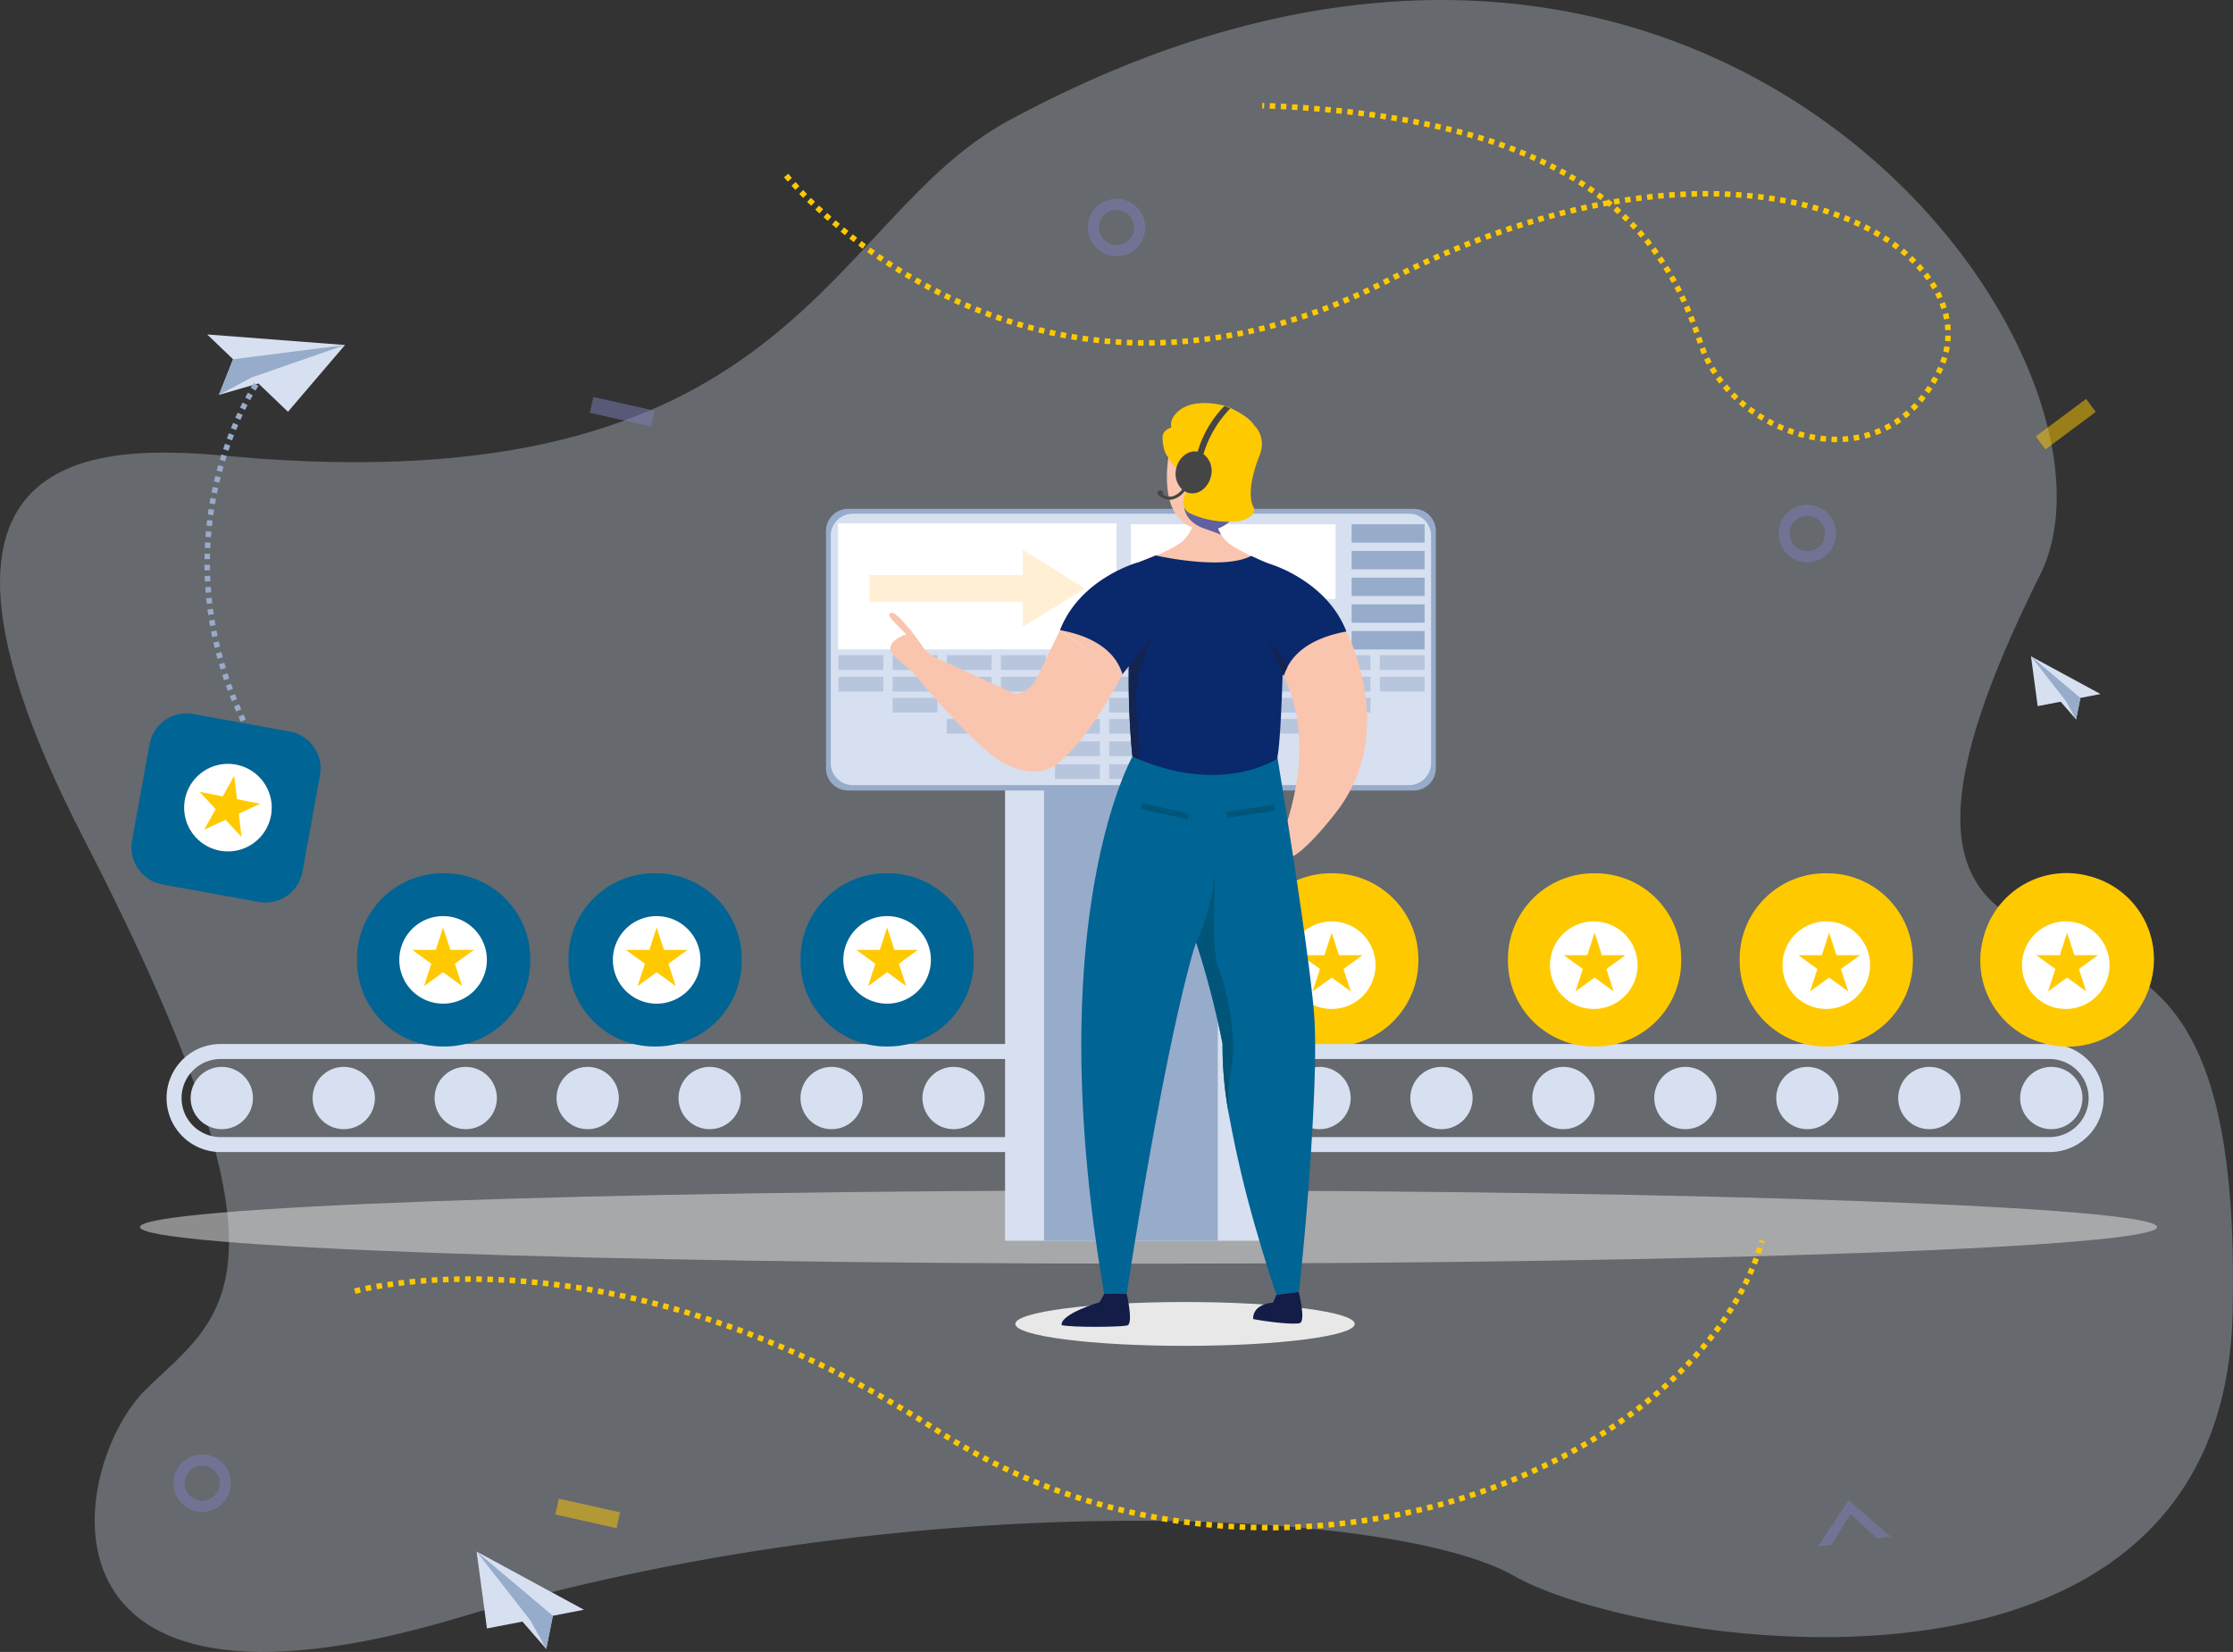<svg xmlns="http://www.w3.org/2000/svg" xmlns:xlink="http://www.w3.org/1999/xlink" width="629.052" height="465.479" viewBox="0 0 629.052 465.479"><rect x="0" y="0" width="629.052" height="465.479" fill="#333333" stroke="none"/><defs><clipPath id="a"><rect width="629.052" height="465.479" fill="none"/></clipPath><clipPath id="b"><rect width="18.245" height="8.305" fill="none"/></clipPath><clipPath id="c"><rect width="16.899" height="14.215" fill="none"/></clipPath><clipPath id="d"><rect width="18.245" height="8.306" fill="none"/></clipPath><clipPath id="e"><rect width="568.239" height="20.631" fill="none"/></clipPath><clipPath id="f"><rect width="57.646" height="10.34" fill="none"/></clipPath><clipPath id="g"><rect width="165.12" height="34.87" fill="none"/></clipPath><clipPath id="h"><rect width="60.697" height="21.81" fill="none"/></clipPath><clipPath id="i"><path d="M857.384,2661.309l-1.28,2.359s-11.061,3.243-10.724,6.458c3.41.691,16.284.547,18.426.1,1.945-.408-.1-8.916-.1-8.916Z" transform="translate(-845.373 -2661.309)" fill="none"/></clipPath><linearGradient id="j" x1="-49.413" y1="516.916" x2="-49.355" y2="516.916" gradientUnits="objectBoundingBox"><stop offset="0" stop-color="#263c45"/><stop offset="1" stop-color="#141c48"/></linearGradient><clipPath id="k"><path d="M896.772,2661.691l-.975,2.2s-5.627.143-5.611,4.6c3.41.689,10.93,1.626,13.071,1.179,1.944-.409-.214-8.785-.214-8.785Z" transform="translate(-890.185 -2660.881)" fill="none"/></clipPath><linearGradient id="l" x1="-71.84" y1="532.599" x2="-71.76" y2="532.599" xlink:href="#j"/><clipPath id="m"><rect width="20.474" height="13.084" fill="none"/></clipPath><clipPath id="n"><rect width="16.181" height="16.177" fill="none"/></clipPath><clipPath id="o"><rect width="16.179" height="16.177" fill="none"/></clipPath><clipPath id="p"><rect width="16.178" height="16.177" fill="none"/></clipPath></defs><g transform="translate(-231.471 -1073.224)"><g transform="translate(231.471 1073.224)"><g transform="translate(0)" opacity="0.3"><g clip-path="url(#a)"><path d="M881.142,2392.345c-50.909,27.531-60.229,106.021-210.977,95.312-29.365-2.087-113.859-17.641-49.86,106.681s39.56,134.291,17.823,155.464-36.3,101.672,88.24,64.367,262.979-31.276,297.044-11.7,199.7,47,202.447-74.054c2.262-99.662-31.11-95.213-59.771-110.316-21.643-11.4-25.332-35.821,5.539-97.7s-93.547-234.555-290.484-128.05" transform="translate(-596.917 -2358.416)" fill="#dfe6f6"/></g></g><g transform="translate(166.157 111.868)" opacity="0.5"><g clip-path="url(#b)"><rect width="4.565" height="17.675" transform="translate(0 4.458) rotate(-77.415)" fill="#7e7ebb"/></g></g><g transform="translate(573.491 112.41)" opacity="0.5"><g clip-path="url(#c)"><rect width="17.675" height="4.566" transform="matrix(0.802, -0.597, 0.597, 0.802, -0.004, 10.556)" fill="#ffc900"/></g></g><g transform="translate(156.437 422.292)" opacity="0.5"><g clip-path="url(#d)"><rect width="4.565" height="17.676" transform="translate(0 4.46) rotate(-77.417)" fill="#ffc900"/></g></g><g transform="translate(39.424 335.435)" opacity="0.5"><g clip-path="url(#e)"><path d="M1197.905,2647.415c0,5.695-127.2,10.313-284.116,10.313s-284.118-4.618-284.118-10.313,127.2-10.316,284.118-10.316,284.116,4.618,284.116,10.316" transform="translate(-629.671 -2637.094)" fill="#e8e8e8"/></g></g><path d="M913.057,2611.656H912.4a24.144,24.144,0,0,1-24.073-24.074v-.656a24.144,24.144,0,0,1,24.073-24.073h.656a24.144,24.144,0,0,1,24.073,24.073v.656a24.144,24.144,0,0,1-24.073,24.074" transform="translate(-537.569 -2316.78)" fill="#ffc900"/><path d="M1166.356,2633.271H651.126a15.227,15.227,0,0,1,0-30.454h515.23a15.227,15.227,0,1,1,0,30.454m-515.23-26.224a11,11,0,1,0,0,22h515.23a11,11,0,1,0,0-22Z" transform="translate(-588.978 -2308.641)" fill="#d7e0f0"/><path d="M659.084,2616.952a8.773,8.773,0,1,1-8.774-8.773,8.774,8.774,0,0,1,8.774,8.773" transform="translate(-587.83 -2307.549)" fill="#d7e0f0"/><path d="M687.63,2616.952a8.774,8.774,0,1,1-8.774-8.773,8.774,8.774,0,0,1,8.774,8.773" transform="translate(-582.016 -2307.549)" fill="#d7e0f0"/><path d="M716.176,2616.952a8.773,8.773,0,1,1-8.773-8.773,8.774,8.774,0,0,1,8.773,8.773" transform="translate(-576.203 -2307.549)" fill="#d7e0f0"/><path d="M744.722,2616.952a8.773,8.773,0,1,1-8.773-8.773,8.774,8.774,0,0,1,8.773,8.773" transform="translate(-570.389 -2307.549)" fill="#d7e0f0"/><path d="M773.268,2616.952a8.773,8.773,0,1,1-8.773-8.773,8.775,8.775,0,0,1,8.773,8.773" transform="translate(-564.575 -2307.549)" fill="#d7e0f0"/><path d="M801.813,2616.952a8.774,8.774,0,1,1-8.774-8.773,8.774,8.774,0,0,1,8.774,8.773" transform="translate(-558.762 -2307.549)" fill="#d7e0f0"/><path d="M830.359,2616.952a8.774,8.774,0,1,1-8.773-8.773,8.773,8.773,0,0,1,8.773,8.773" transform="translate(-552.948 -2307.549)" fill="#d7e0f0"/><path d="M858.9,2616.952a8.773,8.773,0,1,1-8.773-8.773,8.774,8.774,0,0,1,8.773,8.773" transform="translate(-547.135 -2307.549)" fill="#d7e0f0"/><path d="M887.45,2616.952a8.773,8.773,0,1,1-8.773-8.773,8.774,8.774,0,0,1,8.773,8.773" transform="translate(-541.321 -2307.549)" fill="#d7e0f0"/><path d="M916,2616.952a8.774,8.774,0,1,1-8.773-8.773,8.775,8.775,0,0,1,8.773,8.773" transform="translate(-535.507 -2307.549)" fill="#d7e0f0"/><path d="M944.541,2616.952a8.774,8.774,0,1,1-8.773-8.773,8.773,8.773,0,0,1,8.773,8.773" transform="translate(-529.694 -2307.549)" fill="#d7e0f0"/><path d="M973.087,2616.952a8.773,8.773,0,1,1-8.773-8.773,8.774,8.774,0,0,1,8.773,8.773" transform="translate(-523.88 -2307.549)" fill="#d7e0f0"/><path d="M1001.633,2616.952a8.773,8.773,0,1,1-8.773-8.773,8.774,8.774,0,0,1,8.773,8.773" transform="translate(-518.067 -2307.549)" fill="#d7e0f0"/><path d="M1030.179,2616.952a8.773,8.773,0,1,1-8.773-8.773,8.774,8.774,0,0,1,8.773,8.773" transform="translate(-512.253 -2307.549)" fill="#d7e0f0"/><path d="M1058.725,2616.952a8.774,8.774,0,1,1-8.774-8.773,8.775,8.775,0,0,1,8.774,8.773" transform="translate(-506.439 -2307.549)" fill="#d7e0f0"/><path d="M1087.27,2616.952a8.774,8.774,0,1,1-8.774-8.773,8.774,8.774,0,0,1,8.774,8.773" transform="translate(-500.626 -2307.549)" fill="#d7e0f0"/><rect width="75.86" height="147.034" transform="translate(283.138 202.578)" fill="#d7e0f0"/><rect width="48.95" height="147.034" transform="translate(294.112 202.578)" fill="#97abca"/><path d="M705.21,2611.656h-.656a24.144,24.144,0,0,1-24.073-24.074v-.656a24.144,24.144,0,0,1,24.073-24.073h.656a24.144,24.144,0,0,1,24.073,24.073v.656a24.145,24.145,0,0,1-24.073,24.074" transform="translate(-579.899 -2316.78)" fill="#006495"/><path d="M680.8,2542.82l-4.942,27.212a10.6,10.6,0,0,1-12.289,8.517l-6.837-1.243-8.683-1.575-11.693-2.125a10.6,10.6,0,0,1-8.511-12.291l4.937-27.211a10.6,10.6,0,0,1,12.291-8.513l27.211,4.939a10.6,10.6,0,0,1,8.517,12.29" transform="translate(-590.654 -2324.403)" fill="#006495"/><path d="M754.688,2611.656h-.656a24.144,24.144,0,0,1-24.073-24.074v-.656a24.144,24.144,0,0,1,24.073-24.073h.656a24.144,24.144,0,0,1,24.073,24.073v.656a24.144,24.144,0,0,1-24.073,24.074" transform="translate(-569.822 -2316.78)" fill="#006495"/><path d="M809,2611.656h-.655a24.144,24.144,0,0,1-24.073-24.074v-.656a24.144,24.144,0,0,1,24.073-24.073H809a24.144,24.144,0,0,1,24.073,24.073v.656A24.144,24.144,0,0,1,809,2611.656" transform="translate(-558.762 -2316.78)" fill="#006495"/><path d="M974.575,2611.656h-.656a24.144,24.144,0,0,1-24.073-24.074v-.656a24.144,24.144,0,0,1,24.073-24.073h.656a24.144,24.144,0,0,1,24.073,24.073v.656a24.144,24.144,0,0,1-24.073,24.074" transform="translate(-525.04 -2316.78)" fill="#ffc900"/><path d="M1028.8,2611.656h-.656a24.144,24.144,0,0,1-24.073-24.074v-.656a24.144,24.144,0,0,1,24.073-24.073h.656a24.144,24.144,0,0,1,24.073,24.073v.656a24.144,24.144,0,0,1-24.073,24.074" transform="translate(-513.997 -2316.78)" fill="#ffc900"/><path d="M1079.048,2610.968l-.637-.164a24.144,24.144,0,0,1-17.262-29.343l.165-.637a24.145,24.145,0,0,1,29.343-17.262l.635.165a24.141,24.141,0,0,1,17.262,29.343l-.164.635a24.142,24.142,0,0,1-29.343,17.262" transform="translate(-502.528 -2316.791)" fill="#ffc900"/><path d="M984.351,2586.451a12.334,12.334,0,1,1-12.334-12.333,12.334,12.334,0,0,1,12.334,12.333" transform="translate(-523.037 -2314.485)" fill="#fff"/><path d="M923.022,2586.451a12.334,12.334,0,1,1-12.334-12.333,12.334,12.334,0,0,1,12.334,12.333" transform="translate(-535.527 -2314.485)" fill="#fff"/><path d="M1038.764,2586.451a12.334,12.334,0,1,1-12.334-12.333,12.333,12.333,0,0,1,12.334,12.333" transform="translate(-511.955 -2314.485)" fill="#fff"/><path d="M1094.813,2586.451a12.334,12.334,0,1,1-12.334-12.333,12.334,12.334,0,0,1,12.334,12.333" transform="translate(-500.54 -2314.485)" fill="#fff"/><path d="M910.071,2576.773l2.052,6.315h6.638l-5.371,3.9,2.051,6.314-5.371-3.9-5.371,3.9,2.051-6.314-5.37-3.9h6.638Z" transform="translate(-534.911 -2313.945)" fill="#ffc900"/><path d="M818.96,2585.212a12.335,12.335,0,1,1-12.335-12.334,12.335,12.335,0,0,1,12.335,12.334" transform="translate(-556.72 -2314.737)" fill="#fff"/><path d="M806.01,2575.534l2.052,6.314H814.7l-5.372,3.9,2.051,6.313-5.371-3.9-5.371,3.9,2.05-6.313-5.371-3.9h6.64Z" transform="translate(-556.104 -2314.197)" fill="#ffc900"/><path d="M765.026,2585.212a12.334,12.334,0,1,1-12.334-12.334,12.334,12.334,0,0,1,12.334,12.334" transform="translate(-567.704 -2314.737)" fill="#fff"/><path d="M752.076,2575.534l2.052,6.314h6.638l-5.37,3.9,2.051,6.313-5.371-3.9-5.371,3.9,2.05-6.313-5.37-3.9h6.639Z" transform="translate(-567.088 -2314.197)" fill="#ffc900"/><path d="M715.04,2585.212a12.334,12.334,0,1,1-12.334-12.334,12.334,12.334,0,0,1,12.334,12.334" transform="translate(-577.884 -2314.737)" fill="#fff"/><path d="M702.09,2575.534l2.052,6.314h6.638l-5.37,3.9,2.051,6.313-5.371-3.9-5.371,3.9,2.051-6.313-5.372-3.9h6.639Z" transform="translate(-577.268 -2314.197)" fill="#ffc900"/><path d="M664.455,2551.951a12.334,12.334,0,1,1-9.721-14.483,12.335,12.335,0,0,1,9.721,14.483" transform="translate(-588.14 -2321.997)" fill="#fff"/><path d="M653.381,2540.034l.795,6.592,6.513,1.281-6.024,2.792.794,6.591-4.516-4.865-6.024,2.791,3.231-5.8-4.516-4.866,6.515,1.282Z" transform="translate(-587.403 -2321.427)" fill="#ffc900"/><path d="M971.589,2576.773l2.052,6.315h6.638l-5.371,3.9,2.051,6.314-5.371-3.9-5.371,3.9,2.051-6.314-5.371-3.9h6.638Z" transform="translate(-522.382 -2313.945)" fill="#ffc900"/><path d="M1026.484,2576.773l2.052,6.315h6.639l-5.372,3.9,2.052,6.314-5.371-3.9-5.371,3.9,2.051-6.314-5.371-3.9h6.638Z" transform="translate(-511.202 -2313.945)" fill="#ffc900"/><path d="M1082.184,2576.773l2.052,6.315h6.639l-5.371,3.9,2.051,6.314-5.371-3.9-5.372,3.9,2.053-6.314-5.373-3.9h6.64Z" transform="translate(-499.859 -2313.945)" fill="#ffc900"/><path d="M684.228,2439.687l-38.822-2.977,7.3,6.987-3.987,10.036,11.116-3.21,8.329,7.97Z" transform="translate(-587.042 -2342.469)" fill="#d7e0f0"/><path d="M683.667,2439.183l-31.522,4.011-3.987,10.036,9.207-4.9Z" transform="translate(-586.481 -2341.966)" fill="#97abca"/><path d="M708.462,2721.636l30.246,16.4-8.768,1.688-1.849,9.36-6.714-7.711-10,1.926Z" transform="translate(-574.2 -2284.441)" fill="#d7e0f0"/><path d="M708.462,2721.636l21.479,18.086-1.849,9.36-4.487-8.05Z" transform="translate(-574.2 -2284.441)" fill="#97abca"/><path d="M1072.256,2512.068l19.584,10.618-5.676,1.092-1.2,6.062-4.347-4.994-6.478,1.247Z" transform="translate(-500.11 -2327.122)" fill="#d7e0f0"/><path d="M1072.256,2512.068l13.908,11.71-1.2,6.062-2.9-5.212Z" transform="translate(-500.11 -2327.122)" fill="#97abca"/><path d="M655.011,2543.542c-.225-.478-.445-.957-.661-1.432l1.426-.646q.32.7.652,1.413Zm-1.3-2.874q-.316-.727-.622-1.45l1.444-.608c.2.476.406.954.614,1.43Zm-1.224-2.908q-.3-.736-.581-1.467l1.46-.568c.188.483.378.965.574,1.447Zm-1.142-2.943q-.276-.742-.541-1.481l1.477-.526q.26.729.532,1.462Zm-1.059-2.972q-.255-.752-.5-1.5l1.491-.483q.238.735.49,1.477Zm-.971-3q-.235-.758-.454-1.511l1.5-.438q.217.742.447,1.49Zm-.885-3.03c-.14-.51-.276-1.02-.407-1.526l1.517-.394q.2.75.4,1.5Zm-.792-3.056q-.188-.772-.361-1.539l1.527-.348q.171.755.356,1.515Zm-.7-3.08q-.164-.776-.314-1.546l1.538-.3q.148.76.309,1.526Zm-.6-3.1c-.094-.521-.182-1.041-.267-1.557l1.548-.252q.123.765.261,1.533Zm-.507-3.116c-.078-.524-.151-1.047-.219-1.565l1.554-.2c.066.511.137,1.026.214,1.541Zm-.412-3.132c-.06-.526-.117-1.051-.168-1.571l1.559-.155c.052.514.107,1.027.166,1.545Zm-.312-3.144c-.045-.526-.084-1.053-.119-1.574l1.563-.1c.035.513.073,1.03.117,1.549Zm-.213-3.151q-.042-.792-.069-1.577l1.566-.056c.018.514.041,1.033.067,1.554Zm-.113-3.156c-.011-.529-.016-1.056-.018-1.58l1.566-.006c0,.514.008,1.033.019,1.554Zm1.555-3.14-1.567-.019q.009-.795.031-1.581l1.566.045c-.015.514-.024,1.033-.03,1.554m.085-3.107-1.566-.069q.036-.8.082-1.578l1.564.093q-.045.771-.08,1.554m.184-3.106-1.563-.116q.061-.792.131-1.575l1.561.142q-.07.768-.129,1.549m.282-3.1-1.558-.167q.083-.79.179-1.568l1.555.19q-.094.767-.177,1.545m.378-3.086-1.552-.215q.108-.79.229-1.563l1.549.239q-.119.763-.226,1.539m.474-3.074-1.544-.263q.134-.784.278-1.556l1.541.289q-.143.757-.274,1.53m.57-3.057-1.536-.312c.1-.519.214-1.035.325-1.544l1.531.333q-.164.753-.32,1.522m.664-3.038-1.525-.359q.182-.776.373-1.534l1.519.381q-.188.748-.367,1.512m.757-3.017-1.513-.4q.206-.772.421-1.524l1.506.43q-.209.74-.414,1.5m.851-2.993-1.5-.452c.154-.51.311-1.012.467-1.509l1.494.475q-.233.731-.46,1.485m.942-2.966-1.486-.5q.255-.759.514-1.494l1.478.521c-.17.48-.339.97-.506,1.469m1.034-2.933-1.469-.542c.186-.5.373-1,.559-1.479l1.461.568c-.184.475-.368.958-.551,1.454m1.125-2.9-1.452-.59q.305-.749.608-1.459l1.441.613q-.3.7-.6,1.436m1.218-2.861-1.431-.638q.332-.748.656-1.44l1.421.662q-.318.683-.645,1.416m1.314-2.818L654.8,2455q.363-.746.708-1.417l1.4.713q-.336.658-.695,1.39m1.414-2.767-1.381-.74c.273-.51.53-.973.765-1.391l1.365.772c-.231.408-.482.861-.75,1.358m1.529-2.7-1.342-.808c.532-.885.846-1.35.861-1.37l1.3.882s-.307.453-.814,1.3" transform="translate(-587.174 -2340.161)" fill="#97abca"/><path d="M955.819,2556.9H796.448a6.213,6.213,0,0,1-6.213-6.213v-66.937a6.213,6.213,0,0,1,6.213-6.213H955.819a6.214,6.214,0,0,1,6.213,6.213v66.938a6.214,6.214,0,0,1-6.213,6.213" transform="translate(-557.546 -2334.155)" fill="#97abca"/><path d="M954.26,2555.145h-156.7a6.213,6.213,0,0,1-6.213-6.212V2484.89a6.212,6.212,0,0,1,6.213-6.212h156.7a6.212,6.212,0,0,1,6.213,6.212v64.043a6.213,6.213,0,0,1-6.213,6.212" transform="translate(-557.321 -2333.922)" fill="#d7e0f0"/><rect width="78.446" height="35.531" transform="translate(236.08 147.457)" fill="#fff"/><g transform="translate(318.588 172.653)" opacity="0.5"><g clip-path="url(#f)"><rect width="57.648" height="10.331" transform="translate(-0.001 0.005)" fill="#97abca"/></g></g><rect width="57.648" height="21.066" transform="translate(318.586 147.728)" fill="#fff"/><g transform="translate(236.212 184.629)" opacity="0.5"><g clip-path="url(#g)"><rect width="12.628" height="4.152" transform="translate(0 -0.001)" fill="#97abca"/><rect width="12.628" height="4.152" transform="translate(15.249 -0.001)" fill="#97abca"/><rect width="12.628" height="4.152" transform="translate(30.498 -0.001)" fill="#97abca"/><rect width="12.628" height="4.152" transform="translate(45.747 -0.001)" fill="#97abca"/><rect width="12.628" height="4.152" transform="translate(60.996 -0.001)" fill="#97abca"/><rect width="12.628" height="4.152" transform="translate(76.245 -0.001)" fill="#97abca"/><rect width="12.628" height="4.152" transform="translate(91.495 -0.001)" fill="#97abca"/><rect width="12.625" height="4.152" transform="translate(106.746 -0.001)" fill="#97abca"/><rect width="12.627" height="4.152" transform="translate(121.994 -0.001)" fill="#97abca"/><rect width="12.628" height="4.152" transform="translate(137.244 -0.001)" fill="#97abca"/><rect width="12.628" height="4.152" transform="translate(152.493 -0.001)" fill="#97abca"/><rect width="12.628" height="4.152" transform="translate(0 6.077)" fill="#97abca"/><rect width="12.628" height="4.152" transform="translate(15.249 6.077)" fill="#97abca"/><rect width="12.628" height="4.152" transform="translate(30.498 6.077)" fill="#97abca"/><rect width="12.628" height="4.152" transform="translate(45.747 6.077)" fill="#97abca"/><rect width="12.628" height="4.152" transform="translate(60.996 6.077)" fill="#97abca"/><rect width="12.628" height="4.152" transform="translate(76.245 6.077)" fill="#97abca"/><rect width="12.628" height="4.152" transform="translate(91.495 6.077)" fill="#97abca"/><rect width="12.625" height="4.152" transform="translate(106.746 6.077)" fill="#97abca"/><rect width="12.627" height="4.152" transform="translate(121.994 6.077)" fill="#97abca"/><rect width="12.628" height="4.152" transform="translate(137.244 6.077)" fill="#97abca"/><rect width="12.628" height="4.152" transform="translate(152.493 6.077)" fill="#97abca"/><rect width="12.628" height="4.152" transform="translate(15.249 12.012)" fill="#97abca"/><rect width="12.628" height="4.152" transform="translate(30.498 12.012)" fill="#97abca"/><rect width="12.628" height="4.152" transform="translate(45.747 12.012)" fill="#97abca"/><rect width="12.628" height="4.152" transform="translate(60.996 12.012)" fill="#97abca"/><rect width="12.628" height="4.152" transform="translate(76.245 12.012)" fill="#97abca"/><rect width="12.628" height="4.152" transform="translate(91.495 12.012)" fill="#97abca"/><rect width="12.625" height="4.152" transform="translate(106.746 12.012)" fill="#97abca"/><rect width="12.627" height="4.152" transform="translate(121.994 12.012)" fill="#97abca"/><rect width="12.628" height="4.152" transform="translate(137.244 12.012)" fill="#97abca"/><rect width="12.628" height="4.15" transform="translate(30.498 17.947)" fill="#97abca"/><rect width="12.628" height="4.15" transform="translate(45.747 17.947)" fill="#97abca"/><rect width="12.628" height="4.15" transform="translate(60.996 17.947)" fill="#97abca"/><rect width="12.628" height="4.15" transform="translate(76.245 17.947)" fill="#97abca"/><rect width="12.628" height="4.15" transform="translate(91.495 17.947)" fill="#97abca"/><rect width="12.625" height="4.15" transform="translate(106.746 17.947)" fill="#97abca"/><rect width="12.627" height="4.15" transform="translate(121.994 17.947)" fill="#97abca"/><rect width="12.628" height="4.152" transform="translate(45.747 24.278)" fill="#97abca"/><rect width="12.628" height="4.152" transform="translate(60.996 24.278)" fill="#97abca"/><rect width="12.628" height="4.152" transform="translate(76.245 24.278)" fill="#97abca"/><rect width="12.628" height="4.152" transform="translate(91.495 24.278)" fill="#97abca"/><rect width="12.625" height="4.152" transform="translate(106.746 24.278)" fill="#97abca"/><rect width="12.628" height="4.152" transform="translate(60.996 30.722)" fill="#97abca"/><rect width="12.628" height="4.152" transform="translate(76.245 30.722)" fill="#97abca"/><rect width="12.628" height="4.152" transform="translate(91.495 30.722)" fill="#97abca"/></g></g><rect width="20.566" height="5.166" transform="translate(380.766 177.822)" fill="#97abca"/><rect width="20.566" height="5.165" transform="translate(380.766 170.299)" fill="#97abca"/><rect width="20.566" height="5.166" transform="translate(380.766 162.775)" fill="#97abca"/><path d="M930.156,2669.395c0,3.411-21.4,6.177-47.8,6.177s-47.8-2.766-47.8-6.177,21.4-6.176,47.8-6.176,47.8,2.766,47.8,6.176" transform="translate(-548.52 -2296.34)" fill="#e8e8e8"/><rect width="20.566" height="5.166" transform="translate(380.766 155.251)" fill="#97abca"/><rect width="20.566" height="5.165" transform="translate(380.766 147.728)" fill="#97abca"/><g transform="translate(244.955 154.899)" opacity="0.2"><g clip-path="url(#h)"><path d="M861.122,2498.008l-17.551-10.9v7.122H800.425v7.561h43.146v7.125Z" transform="translate(-800.426 -2487.104)" fill="#ffb42e"/></g></g><path d="M921.074,2534.692a40.548,40.548,0,0,1-8.151,23.115s-7.6,10.259-12.772,13.161l-4.262-2.5a60.108,60.108,0,0,0,2.563-6.647c3.068-9.362,6.867-27.013-1.1-42.313l-.113-1.525-1.349-18.04,19.429,7.593a59.677,59.677,0,0,1,5.139,16.7,52.261,52.261,0,0,1,.616,10.461" transform="translate(-536.029 -2329.592)" fill="#fac5ae"/><path d="M905.054,2534.587c-.487,11.128-5.616,20.031-6.584,24-.116.474-.2.523-.248.241,3.069-9.363,6.867-27.014-1.1-42.314l-.112-1.524,1.46-.333s7.068,8.806,6.584,19.934" transform="translate(-535.801 -2326.595)" fill="#fac5ae"/><path d="M877.826,2478.6s-1.063,6.23-5,8.585c1.24,2.481,12.694,3.4,14.482.162-3.966-2.613-4.642-8.747-4.642-8.747Z" transform="translate(-540.726 -2333.938)" fill="#fac5ae"/><path d="M915.593,2608.429c-1.437-18.752-10.392-72.841-10.392-72.841l-15.51.221c-.021-.074-.037-.149-.056-.222l-25.23-.074s-26.187,45.822-7.961,151.416h6.328s9.869-65.611,18.846-96.865c0,0,.276-.79.733-2.183l0,.008a.052.052,0,0,1,.008.027,246.635,246.635,0,0,1,7.421,28.569,104.333,104.333,0,0,0,1.8,19.954,320.461,320.461,0,0,0,8.14,34.053c2.862,9.854,5.232,16.733,5.232,16.733l6.27-.81c1.023-6.581,5.834-58.87,4.365-77.986" transform="translate(-545.376 -2322.347)" fill="#006495"/><path d="M904.363,2524.843c0,.045,0,.089,0,.134-.1,2.536-.224,4.982-.353,7.254-.025.514-.058,1.026-.089,1.521-.016-.356-.263-5.449-1.78-5.674-.028.047-.053.094-.078.14.031.193,1.117,2.836,1.851,5.511l0,.016,0,.007v.02a57.4,57.4,0,0,0-.932,12.46q-1.666.469-3.334.831c-18.657,4.107-36.666-1.165-37.475-1.4a.032.032,0,0,1-.018-.006l-.008,0a.314.314,0,0,1-.016-.058.142.142,0,0,1-.012-.043,220.546,220.546,0,0,1-.992-25.326c.454-13.825,1.762-27.91,2.617-29.238.01-.015.021-.027.028-.038,1.923-.732,3.551-1.383,4.916-1.956a33.864,33.864,0,0,0,6.534-3.259l14.482.161a52.2,52.2,0,0,0,6.021,3.312c3.561,1.649,6.851,2.9,6.851,2.9.014.046.027.092.042.139,2.118,7.013,2.187,20.742,1.742,32.6" transform="translate(-543.123 -2332.485)" fill="#fac5ae"/><path d="M893.644,2472.315c0-1.408.267-2.741-1.021-3.066a32.828,32.828,0,0,0-.463-4.669c-1.65-9.431-19.686-8.883-21.336,0-1.087,5.857-2.86,20.837,8.577,22.809,7.762,1.34,11.695-4.881,12.86-12.25,1.466-.176,1.383-1.287,1.383-2.825" transform="translate(-541.297 -2338.193)" fill="#fac5ae"/><path d="M877.729,2502.683,864.4,2519.341l-.17.21v0l-.011.011-1.642,2.052-.2-.147-17.359-12.312c5.655-14.616,21.969-19.093,21.969-19.093l.035.038Z" transform="translate(-546.39 -2331.603)" fill="#fac5ae"/><path d="M869.582,2518.389s-9.3,18.249-18,24.9a10.629,10.629,0,0,1-4.985,2.351,16.119,16.119,0,0,1-5.705-.416,19.378,19.378,0,0,1-6.123-2.667c-9.193-6.176-24.166-24.755-24.166-24.755l3.406-5.478,24.64,11.284c2.044.96,4.987-1.355,6.345-3.154l7.021-14.52Z" transform="translate(-553.398 -2328.373)" fill="#fac5ae"/><path d="M917.249,2530.583a7.219,7.219,0,0,1-.614-10.461,52.382,52.382,0,0,1,.614,10.461" transform="translate(-532.202 -2325.482)" fill="#fac5ae"/><path d="M889.551,2477.607l-.051.429a10.387,10.387,0,0,1-5.91,5.594,12.738,12.738,0,0,0,.924,1.8c-.218-.117-1-.44-3.537-1.343q-.529-.187-1.161-.406a10.691,10.691,0,0,1-3-1.577,6.669,6.669,0,0,1-2.767-4.493l7.753-2.8Z" transform="translate(-540.478 -2334.711)" fill="#5f61a1"/></g><g transform="translate(530.528 1437.804)"><g clip-path="url(#i)"><rect width="20.707" height="9.509" transform="translate(-0.329)" fill="url(#j)"/></g></g><g transform="translate(584.466 1437.29)"><g clip-path="url(#k)"><rect width="15.03" height="9.231" transform="translate(-0.016 0.001)" fill="url(#l)"/></g></g><g transform="translate(280.342 1102.201)"><path d="M808.6,2513.361h-.085a.579.579,0,0,1,.082,0l0,0" transform="translate(-602.694 -2355.837)" fill="#faaa5b"/><path d="M846.459,2537.259a10.615,10.615,0,0,1-4.984,2.35,16.1,16.1,0,0,1-5.705-.415,6.9,6.9,0,0,1,10.69-1.935" transform="translate(-597.143 -2351.324)" fill="#fac5ae"/><path d="M894.88,2459.135c-1.843-3.116-7.986-5.5-7.986-5.5s-10.718-3.313-14.846,3.042a3.8,3.8,0,0,0-.562,2.988s-2.567.617-2.482,2.9h0s0,3.847,1.627,5.516a12.6,12.6,0,0,0,3.355,4.048,2.747,2.747,0,0,1,1.845-.71,2.825,2.825,0,0,1,.489.045h.014a2.763,2.763,0,0,1-.5,5.48c-.055,0-.11-.005-.164-.008-.191.9-.428,1.9-.723,3.014a3.358,3.358,0,0,0,1.826,3.922,25.764,25.764,0,0,0,11.976,2.306,8.237,8.237,0,0,0,2.249-.225h0c2.384-.56,4.537-2.062,3.617-3.88-2.424-4.788,1.657-14.372,1.657-14.372,2.21-5.458-1.392-8.57-1.392-8.57" transform="translate(-590.375 -2368.175)" fill="#ffc900"/><path d="M912.556,2494.8a38.637,38.637,0,0,0-8.883-4.115c-1.925-.73-3.464-1.532-4.832-2.1a.225.225,0,0,1,.013.04l-.014-.04c-8.1,4.206-26.884-.14-26.884-.14l0,.016,0-.016c-1.366.573-2.991,1.223-4.916,1.954-.007.013-.019.023-.027.039l-.035-.039s-16.314,4.48-21.969,19.094c7.432,1.351,11.661,4.034,14.111,6.553a14.43,14.43,0,0,1,2.033,2.621,16.056,16.056,0,0,1,1.37,2.96.615.615,0,0,1,.024.295c-.009.066-.017.1.012.057a.2.2,0,0,0,.014-.026c.747-.937,1.509-1.924,1.642-2.051l.012-.013v0l.17-.209c-.009.2-.013.4-.019.6A226.246,226.246,0,0,0,865.387,2545l.012.043c.01.038,0,.046.017.058l.007,0c.009,0,.011.009.018.009.679.306,1.352.6,2.014.867,17.124,7.076,29.6,3.878,35.313,1.481l.007,0c.012,0,.037-.016.079-.035s.1-.042.179-.073.17-.077.252-.112c.043-.02.085-.04.127-.055s.1-.046.155-.069l.03-.012c.082-.039.163-.073.237-.112h0c.082-.035.162-.077.251-.119s.162-.079.241-.117l.034-.016.344-.174c.1-.055.2-.108.3-.155a.521.521,0,0,0,.092-.046c.211-.117.4-.221.552-.31.2-.12.406-.244.6-.371,0,0,0-.179-.009-.507.914-4,1.444-22.132,1.47-23.325.162.206.118.294.284.5a22.812,22.812,0,0,1,1.064-2.453q.22-.426.477-.849a14.349,14.349,0,0,1,2.032-2.62c2.451-2.519,6.679-5.2,14.111-6.554-2.824-7.308-8.329-12.107-13.124-15.075" transform="translate(-595.261 -2360.911)" fill="#0a286c"/><path d="M886.87,2617.4a48.566,48.566,0,0,0-.762,13.495,104.219,104.219,0,0,1-1.8-19.953,246.21,246.21,0,0,0-7.419-28.57,61.763,61.763,0,0,0,5.378-19.644c-.06,1.074-1.241,21.9.834,26.708,2.127,4.936,5.365,19.566,3.774,27.964" transform="translate(-588.77 -2345.782)" fill="#015578"/><rect width="1.708" height="13.572" transform="translate(272.459 198.978) rotate(-77.416)" fill="#015578"/><rect width="13.572" height="1.708" transform="matrix(0.989, -0.15, 0.15, 0.989, 296.577, 199.796)" fill="#015578"/><path d="M863.218,2527.24q.95,14.749.97,14.986c-.662-.27-1.334-.56-2.013-.865-.008,0-.011,0-.018-.008l-.008,0c-.012-.012-.009-.02-.016-.058a.38.38,0,0,1-.012-.042,225.621,225.621,0,0,1-1.01-24.726l.262-.9,6.727-8.76c-.159.3-5.523,10.523-4.883,20.379" transform="translate(-591.994 -2357.16)" fill="#132451"/><path d="M899.3,2515.853a22.881,22.881,0,0,0-1.064,2.454c-.166-.208-.121-.3-.284-.5,0,0-2.948-8.128-5.03-9.5a14.368,14.368,0,0,1,6.378,7.548" transform="translate(-585.503 -2356.866)" fill="#132451"/><path d="M815.581,2512.97s-8.267-12.26-10.158-11.01c-.649.429-1.257.491,4.423,5.971,0,0-7.784,2.422-2.829,6.7l4.954,4.276s4.278-1.529,3.609-5.936" transform="translate(-603.406 -2358.177)" fill="#fac5ae"/><path d="M813.9,2510.7a11.184,11.184,0,0,0,3.111,2.125c1.147.292-1.653,1.081-1.653,1.081l-3.669-1.247.965-1.5Z" transform="translate(-602.048 -2356.379)" fill="#fac5ae"/><path d="M886.713,2453.447a24.026,24.026,0,0,0-1.641,1.778c-.272.324-.564.684-.863,1.075a31.057,31.057,0,0,0-4.851,9.295c-.078.242-.155.49-.229.738-2.658-.491-5.341,1.6-6.035,4.754a6.093,6.093,0,0,0,1.663,5.884,5.269,5.269,0,0,1-2.828,1.976,3.52,3.52,0,0,1-2.638-.589.761.761,0,0,0,.072-.544.776.776,0,1,0-1.507.374.762.762,0,0,0,.469.521,4.917,4.917,0,0,0,2.978,1.158,3.976,3.976,0,0,0,.8-.083,6.112,6.112,0,0,0,3.345-2.306,4.3,4.3,0,0,0,1.254.5c2.7.6,5.471-1.521,6.18-4.731a5.958,5.958,0,0,0-2.114-6.237c.027-.093.052-.184.081-.28a31.264,31.264,0,0,1,5.117-9.85c.325-.427.633-.81.923-1.153.657-.785,1.17-1.323,1.433-1.587a17.116,17.116,0,0,0-1.613-.693" transform="translate(-590.613 -2368.039)" fill="#464545"/><g transform="translate(463.258 393.723)" opacity="0.5"><g clip-path="url(#m)"><path d="M1031.047,2709.592l-8.65,13.089,3.8-.517,5.379-8.64,7.491,6.894,3.8-.516Z" transform="translate(-1022.393 -2709.596)" fill="#7e7ebb"/></g></g><g transform="translate(257.563 27.041)" opacity="0.5"><g clip-path="url(#n)"><path d="M859.6,2421.131a8.088,8.088,0,1,1,7.893-6.327,8.026,8.026,0,0,1-7.893,6.327m-.011-13.045a4.956,4.956,0,0,0-1.071,9.792,4.954,4.954,0,0,0,2.159-9.67,5.035,5.035,0,0,0-1.088-.121" transform="translate(-851.502 -2404.955)" fill="#7e7ebb"/></g></g><g transform="translate(0 380.856)" opacity="0.5"><g clip-path="url(#o)"><path d="M645.609,2715.08a8.089,8.089,0,1,1,7.895-6.327,8.063,8.063,0,0,1-7.895,6.327m0-13.044a4.96,4.96,0,1,0,1.081.12,4.962,4.962,0,0,0-1.081-.12" transform="translate(-637.519 -2698.906)" fill="#7e7ebb"/></g></g><g transform="translate(452.196 113.247)" opacity="0.5"><g clip-path="url(#p)"><path d="M1021.291,2492.752a8.09,8.09,0,0,1-7.9-9.852,8.087,8.087,0,1,1,7.9,9.852m-.011-13.045a4.983,4.983,0,1,0,1.088.122,4.924,4.924,0,0,0-1.088-.122" transform="translate(-1013.204 -2476.576)" fill="#7e7ebb"/></g></g><path d="M937.1,2730.523q-.787,0-1.574-.01l.018-1.567q.78.01,1.56.011Zm1.573,0-.009-1.567c.52,0,1.041-.008,1.56-.016l.024,1.566q-.787.013-1.576.017m-4.722-.033c-.525-.011-1.051-.024-1.576-.038l.043-1.567q.782.021,1.565.038Zm7.87-.013-.036-1.567q.782-.018,1.559-.043l.05,1.567c-.523.017-1.048.03-1.573.043M930.8,2730.4c-.524-.02-1.051-.042-1.574-.065l.071-1.566q.78.037,1.561.065Zm14.168-.023-.064-1.566c.52-.02,1.04-.044,1.559-.069l.077,1.564c-.522.027-1.048.049-1.572.071m-17.32-.124c-.525-.029-1.05-.059-1.574-.094l.1-1.562c.52.032,1.042.062,1.561.092Zm20.462-.031-.089-1.564q.778-.044,1.557-.1l.1,1.563c-.523.033-1.047.067-1.572.1m-23.609-.17c-.525-.038-1.047-.079-1.573-.123l.128-1.561c.52.042,1.04.082,1.559.121Zm26.75-.04-.117-1.562q.776-.059,1.555-.124l.13,1.562q-.783.065-1.568.124m-29.894-.217q-.785-.071-1.57-.149l.157-1.561c.518.052,1.035.1,1.556.149Zm33.03-.045-.142-1.56q.774-.073,1.551-.15l.159,1.558c-.524.053-1.046.1-1.568.152m-36.169-.268q-.784-.086-1.567-.18l.184-1.555c.517.063,1.034.12,1.554.175Zm39.3-.049-.17-1.558c.516-.057,1.034-.116,1.549-.177l.184,1.557c-.519.061-1.042.121-1.564.179m-42.434-.321q-.782-.1-1.562-.206l.209-1.554q.776.106,1.55.2Zm45.56-.05-.2-1.554c.517-.066,1.031-.133,1.547-.2l.211,1.553c-.52.071-1.039.141-1.56.206m-48.684-.376c-.521-.077-1.041-.153-1.561-.234l.24-1.549q.773.121,1.547.234Zm51.8-.048-.225-1.549c.516-.077,1.031-.151,1.544-.231l.237,1.549c-.517.081-1.038.156-1.556.232m-54.922-.434c-.518-.084-1.035-.173-1.556-.262l.27-1.544q.769.134,1.54.259Zm58.032-.043-.25-1.547c.515-.082,1.027-.168,1.54-.256l.264,1.544q-.775.136-1.553.26m-61.14-.495q-.776-.142-1.551-.29l.295-1.539c.513.1,1.024.194,1.537.286Zm64.243-.035-.278-1.542q.769-.139,1.536-.283l.29,1.539q-.773.146-1.548.286m-67.341-.559q-.775-.157-1.547-.319l.324-1.534c.51.108,1.022.213,1.531.317Zm70.434-.025-.3-1.536q.767-.152,1.53-.31l.317,1.535c-.513.105-1.028.209-1.542.311m-73.523-.626q-.771-.169-1.539-.346l.351-1.527c.508.117,1.018.231,1.526.342Zm76.606-.009-.331-1.531q.764-.164,1.525-.335l.343,1.53q-.767.171-1.537.337m3.072-.688-.355-1.525q.76-.179,1.515-.362l.371,1.522c-.51.125-1.021.246-1.531.366m-82.751-.01q-.769-.184-1.534-.375l.38-1.52c.5.125,1.011.25,1.518.371Zm85.811-.731-.384-1.521q.758-.192,1.512-.386l.395,1.516q-.76.2-1.523.391m-88.872-.032q-.765-.2-1.527-.4l.407-1.514q.755.2,1.512.4Zm91.916-.763-.408-1.513q.753-.2,1.5-.413l.423,1.509c-.5.141-1.012.28-1.519.417m-94.966-.056c-.507-.142-1.011-.286-1.517-.431l.433-1.507q.751.218,1.5.428Zm98-.792-.435-1.505q.751-.215,1.5-.438l.449,1.5q-.755.223-1.51.443m-101.03-.085q-.755-.226-1.51-.46l.465-1.5q.746.232,1.494.455Zm104.047-.815-.462-1.5c.5-.153,1-.308,1.491-.466l.473,1.495q-.749.237-1.5.468m-107.063-.117q-.751-.24-1.5-.488l.49-1.488q.744.245,1.488.482Zm110.064-.835L993.89,2720q.742-.244,1.482-.491l.5,1.484c-.5.167-1,.333-1.5.5m-113.062-.154q-.744-.253-1.492-.514l.518-1.479q.738.258,1.481.51Zm116.045-.852-.513-1.48c.491-.171.984-.343,1.472-.518l.525,1.477c-.492.174-.988.349-1.484.521m-119.025-.191q-.74-.269-1.481-.543l.544-1.47c.49.183.979.362,1.469.54Zm121.99-.867-.538-1.47q.731-.27,1.46-.544l.553,1.465c-.49.187-.982.368-1.476.549m-124.948-.232q-.738-.282-1.472-.573l.573-1.457q.727.286,1.458.564Zm127.894-.878-.566-1.46q.731-.284,1.451-.571l.58,1.456c-.486.194-.976.385-1.466.576m-130.834-.277c-.486-.2-.975-.4-1.461-.6l.6-1.446q.724.3,1.449.592Zm133.76-.887-.593-1.45q.721-.3,1.44-.6l.608,1.445q-.728.3-1.455.6m-136.678-.323q-.724-.311-1.45-.625l.627-1.437q.719.314,1.438.62Zm139.581-.9-.62-1.44q.719-.308,1.431-.624l.632,1.436c-.478.21-.96.419-1.443.628m-142.474-.37q-.722-.32-1.441-.652l.653-1.424q.713.326,1.426.647Zm145.354-.9-.646-1.426q.712-.323,1.419-.65l.658,1.422q-.713.33-1.431.654m-148.227-.414q-.713-.337-1.426-.681l.68-1.412q.706.342,1.414.675Zm151.083-.91-.673-1.415q.706-.335,1.4-.676l.687,1.407c-.469.23-.944.458-1.419.684m-153.93-.463q-.706-.349-1.413-.707l.706-1.4q.7.354,1.4.7Zm156.762-.917-.7-1.4c.467-.232.931-.466,1.394-.7l.712,1.4q-.7.358-1.4.709m-159.582-.508q-.7-.363-1.4-.73l.733-1.384q.69.365,1.383.722Zm162.386-.926-.726-1.388q.688-.363,1.376-.73l.74,1.382c-.46.248-.926.493-1.39.736m-165.169-.546c-.46-.249-.921-.5-1.38-.756l.758-1.37q.682.377,1.37.746Zm167.944-.941-.755-1.375c.456-.25.912-.5,1.364-.757l.767,1.366q-.684.385-1.376.766m-170.7-.583c-.456-.258-.91-.518-1.365-.78l.782-1.357q.675.392,1.354.772Zm173.445-.963-.781-1.357c.451-.259.9-.521,1.346-.783l.8,1.348q-.677.4-1.36.792m-176.169-.609q-.677-.4-1.353-.807l.809-1.343q.668.4,1.339.8Zm178.882-.99-.809-1.34c.445-.271.888-.54,1.331-.812l.822,1.333q-.668.412-1.344.82m-181.582-.637q-.668-.412-1.336-.831l.834-1.327c.439.277.881.551,1.324.824Zm184.262-1.018-.836-1.325c.439-.279.879-.558,1.312-.842l.852,1.316c-.44.287-.881.569-1.328.85m-186.927-.656c-.273-.174-.544-.35-.818-.526l-.5-.325.851-1.316.5.325c.272.177.54.35.811.523Zm189.574-1.057-.868-1.3q.652-.431,1.3-.869l.881,1.3q-.654.441-1.308.877m-192.208-.638c-.441-.281-.879-.561-1.319-.837l.837-1.325q.663.419,1.327.843Zm194.814-1.13-.894-1.288c.426-.3.853-.6,1.273-.9l.909,1.278c-.426.3-.857.6-1.288.906m-197.458-.541q-.663-.415-1.327-.825l.823-1.333q.666.412,1.334.829Zm200.026-1.288-.926-1.266q.634-.459,1.255-.925l.937,1.257c-.419.314-.843.625-1.266.934m-202.685-.356q-.668-.408-1.335-.812l.81-1.341,1.344.815Zm205.21-1.528-.952-1.245c.414-.317.824-.633,1.234-.953l.965,1.232c-.412.324-.829.645-1.247.966m-207.884-.087q-.672-.4-1.343-.8l.8-1.349q.673.4,1.35.8Zm-2.693-1.59c-.451-.266-.9-.525-1.351-.784l.782-1.358c.453.261.905.522,1.359.788Zm213.058-.267-.981-1.222q.609-.489,1.208-.983l1,1.211q-.608.5-1.223.995m-215.765-1.3q-.681-.387-1.36-.77l.77-1.366c.455.256.909.515,1.366.773Zm218.2-.709-1.011-1.2c.4-.336.792-.672,1.186-1.012l1.024,1.185q-.6.515-1.2,1.024m-220.924-.823q-.684-.382-1.367-.757l.754-1.374q.688.376,1.376.761Zm223.31-1.24-1.042-1.173c.391-.345.775-.692,1.158-1.041l1.056,1.159q-.582.528-1.171,1.054m-226.05-.265c-.46-.248-.917-.5-1.376-.741l.739-1.381q.691.368,1.383.745Zm-2.755-1.474q-.693-.367-1.384-.726l.724-1.391c.465.242.927.486,1.392.731Zm231.135-.386-1.07-1.144q.569-.533,1.129-1.072l1.086,1.132q-.567.543-1.145,1.084m-233.907-1.059c-.465-.24-.927-.476-1.391-.712l.711-1.4c.463.235.93.475,1.4.714Zm236.183-1.126-1.1-1.116q.553-.549,1.1-1.1l1.115,1.1q-.553.56-1.115,1.116m-238.968-.289c-.468-.234-.934-.465-1.4-.7l.695-1.406q.7.348,1.407.7Zm-2.8-1.383q-.706-.343-1.407-.68l.678-1.413q.708.338,1.414.684Zm243.988-.576-1.133-1.084c.36-.376.716-.751,1.069-1.13l1.146,1.067c-.357.385-.719.766-1.082,1.146m-246.8-.775c-.473-.224-.945-.444-1.416-.663l.662-1.422,1.422.668Zm-2.833-1.319c-.474-.217-.95-.434-1.423-.647l.646-1.428q.713.322,1.43.652Zm251.79-.213-1.163-1.053q.522-.578,1.035-1.159l1.178,1.035q-.52.59-1.051,1.177m-254.639-1.073q-.715-.319-1.429-.631l.628-1.436q.719.314,1.438.634Zm-2.861-1.253q-.719-.311-1.436-.614l.61-1.443,1.447.616Zm259.582-.046-1.193-1.017c.338-.394.67-.792,1-1.19l1.207,1c-.333.4-.673.808-1.015,1.208m-262.459-1.173c-.483-.2-.962-.4-1.444-.6l.595-1.451c.485.2.968.4,1.453.6Zm-2.892-1.186c-.481-.195-.967-.391-1.449-.581l.576-1.456c.488.193.973.387,1.46.584Zm267.363-.076-1.224-.979q.487-.609.963-1.221l1.239.96q-.484.623-.977,1.24m-270.267-1.075c-.485-.19-.973-.377-1.458-.562l.56-1.464c.489.185.977.375,1.469.566Zm-2.918-1.115c-.49-.184-.976-.365-1.464-.544l.54-1.47c.491.179.981.362,1.473.546Zm275.119-.307-1.254-.939q.468-.624.922-1.251l1.27.918q-.462.639-.938,1.272m-278.05-.773c-.492-.176-.982-.353-1.472-.524l.522-1.479c.494.175.986.351,1.481.53Zm-2.947-1.042q-.74-.257-1.476-.508l.5-1.483q.74.253,1.486.511Zm282.849-.745-1.284-.9q.444-.638.88-1.282l1.3.875q-.442.654-.9,1.3m-285.807-.261q-.744-.245-1.484-.488l.486-1.49q.744.242,1.492.493Zm-2.971-.967q-.747-.238-1.489-.469l.466-1.5c.5.157,1,.313,1.5.472Zm-2.981-.929q-.751-.229-1.495-.45l.445-1.5c.5.149,1,.3,1.506.454Zm293.523-.464-1.314-.853q.422-.653.833-1.312l1.329.831c-.278.446-.558.889-.847,1.334m-296.516-.427q-.753-.218-1.5-.431l.426-1.508q.753.215,1.512.435Zm-3-.851q-.756-.209-1.507-.412l.4-1.513c.5.135,1.01.274,1.518.414Zm-3.018-.811q-.76-.2-1.513-.39l.386-1.519c.507.127,1.014.26,1.523.392Zm304.21-.595-1.344-.805q.4-.667.783-1.339l1.36.778c-.262.457-.527.912-.8,1.366m-307.238-.177q-.762-.187-1.518-.369l.366-1.523c.508.123,1.017.245,1.53.373Zm-3.036-.729c-.51-.118-1.018-.233-1.524-.35l.346-1.528q.764.174,1.532.351Zm-3.048-.687c-.51-.112-1.018-.222-1.527-.329l.324-1.533c.51.108,1.023.216,1.538.33Zm-3.055-.646c-.514-.1-1.022-.206-1.532-.306l.3-1.539c.512.1,1.023.2,1.539.31Zm317.949-.5-1.375-.751c.249-.455.492-.912.733-1.369l1.389.726c-.244.465-.493.932-.748,1.395m-321.013-.1c-.513-.1-1.027-.192-1.536-.285l.281-1.542q.769.141,1.547.287Zm-69.675-.266-.431-1.507c.022-.006.548-.156,1.559-.391l.356,1.526c-.969.226-1.478.371-1.484.372m66.6-.292q-.775-.137-1.541-.263l.259-1.546c.514.085,1.033.174,1.55.264Zm-63.606-.416-.322-1.534c.465-.1.984-.2,1.55-.311l.295,1.54c-.556.106-1.065.209-1.524.3m60.525-.1c-.516-.083-1.029-.164-1.542-.241l.236-1.549c.515.078,1.033.157,1.554.242Zm-3.086-.47q-.778-.114-1.547-.219l.214-1.552c.515.071,1.035.144,1.558.219Zm-54.385-.016-.271-1.544c.492-.085,1.01-.173,1.556-.261l.249,1.546q-.809.13-1.535.259m51.292-.41c-.519-.066-1.036-.133-1.549-.194l.19-1.555c.518.063,1.039.127,1.56.2Zm-48.216-.086-.231-1.55c.5-.075,1.022-.147,1.561-.222l.211,1.554c-.532.071-1.047.145-1.541.218m45.117-.292c-.521-.059-1.038-.116-1.553-.171l.169-1.56c.516.056,1.037.115,1.562.174Zm-42.031-.126-.193-1.555q.76-.1,1.566-.184l.174,1.556q-.794.089-1.548.183m38.925-.205c-.521-.052-1.037-.1-1.554-.147l.143-1.562,1.566.149Zm341.017-.027-1.4-.7c.233-.464.458-.928.678-1.4l1.418.671c-.225.476-.456.951-.692,1.423m-376.844-.116-.159-1.56q.767-.077,1.568-.15l.141,1.561c-.528.046-1.045.1-1.55.148m32.718-.14c-.522-.045-1.039-.085-1.556-.125l.12-1.561c.518.039,1.041.081,1.567.125Zm-29.614-.144-.125-1.561c.515-.042,1.036-.082,1.571-.119l.109,1.563q-.79.056-1.555.116m26.5-.093q-.786-.053-1.558-.1l.093-1.566c.519.033,1.042.065,1.57.1Zm-23.391-.125-.095-1.564q.775-.048,1.572-.088l.081,1.564q-.791.04-1.558.088m20.275-.06c-.524-.028-1.045-.053-1.56-.075l.069-1.566q.78.034,1.573.076Zm-17.158-.1-.065-1.565c.515-.023,1.04-.042,1.572-.061l.052,1.566c-.526.019-1.046.037-1.559.06m14.04-.037c-.525-.018-1.045-.035-1.56-.048l.043-1.567c.519.015,1.042.03,1.572.049Zm-10.921-.067-.038-1.566q.778-.018,1.573-.031l.024,1.567c-.526.009-1.046.019-1.559.031m7.8-.019q-.791-.012-1.561-.022l.016-1.567c.519.005,1.045.013,1.573.023Zm-4.683-.029-.01-1.568c.392,0,.786,0,1.184,0h.391l0,1.567h-.387c-.395,0-.786,0-1.175,0m362.628-1.93-1.43-.641q.32-.708.621-1.419l1.442.61c-.206.485-.417.97-.633,1.45m1.238-2.912-1.455-.583q.285-.72.56-1.444l1.466.549q-.278.74-.571,1.479m1.113-2.972-1.482-.518q.259-.732.5-1.472l1.49.486q-.246.753-.506,1.5m.978-3.018-1.5-.45c.054-.179.107-.36.159-.539l1.5.438c-.053.184-.107.368-.163.551" transform="translate(-628.912 -2328.275)" fill="#ffc900"/><path d="M1076.838,2478.116c-.446,0-.9-.007-1.356-.025l.059-1.565c.434.016.87.024,1.3.024h.232l.013,1.567Zm1.847-.047-.084-1.566c.51-.026,1.023-.067,1.525-.118l.157,1.559c-.525.054-1.064.095-1.6.125m-4.8-.076c-.526-.043-1.061-.1-1.589-.164l.2-1.555c.505.063,1.018.116,1.522.158Zm7.99-.25-.235-1.55c.5-.074,1.011-.164,1.5-.265l.312,1.536c-.519.1-1.052.2-1.582.279m-11.159-.146c-.52-.086-1.047-.186-1.568-.3l.32-1.532c.5.1,1.01.2,1.507.282Zm14.305-.494-.389-1.517c.494-.126.988-.266,1.47-.417l.467,1.495c-.507.159-1.028.308-1.548.439m-17.429-.16c-.51-.128-1.027-.269-1.539-.418l.439-1.5c.492.143.991.278,1.481.4Zm20.5-.8-.545-1.469c.474-.178.951-.368,1.417-.571l.622,1.438c-.49.212-.993.414-1.494.6m-23.562-.095c-.5-.167-1-.345-1.5-.532l.55-1.467c.482.18.968.353,1.449.513Zm-2.985-1.12c-.485-.2-.977-.419-1.459-.642l.655-1.422c.466.213.939.421,1.408.617Zm29.5-.065-.7-1.4c.451-.227.9-.467,1.346-.718l.773,1.362c-.466.265-.942.519-1.42.757m-32.392-1.269c-.47-.237-.945-.487-1.412-.743l.756-1.375c.45.247.908.489,1.362.719Zm35.189-.319-.846-1.319c.426-.272.85-.559,1.264-.856l.912,1.273c-.436.313-.884.616-1.33.9m-37.984-1.217c-.455-.272-.911-.555-1.355-.843l.85-1.315c.429.277.871.55,1.309.811Zm40.6-.654-.978-1.226c.394-.314.787-.644,1.169-.98l1.039,1.173c-.4.355-.816.7-1.23,1.033m-43.276-1.077c-.437-.3-.871-.619-1.293-.935l.939-1.252c.407.3.828.609,1.249.9Zm45.681-1.047-1.094-1.122c.364-.355.724-.722,1.069-1.094l1.147,1.069c-.365.388-.74.774-1.122,1.147m-48.233-.868c-.412-.333-.823-.677-1.225-1.026l1.028-1.183c.388.336.785.668,1.181.989Zm50.42-1.478-1.2-1.014c.33-.387.655-.789.966-1.188l1.239.959c-.325.419-.666.839-1.009,1.243m-52.832-.619c-.39-.364-.775-.739-1.146-1.113l1.111-1.1c.357.36.729.721,1.1,1.073Zm54.794-1.908-1.277-.908c.292-.413.584-.839.863-1.267l1.313.854c-.29.447-.592.891-.9,1.321m-57.045-.361c-.362-.393-.72-.8-1.06-1.2l1.191-1.015c.33.387.674.775,1.021,1.153Zm58.789-2.315-1.346-.8c.26-.437.518-.886.764-1.335l1.373.754c-.255.466-.522.933-.792,1.384m-60.863-.123c-.331-.422-.655-.851-.964-1.279l1.271-.917c.3.412.608.823.925,1.229Zm-1.874-2.6c-.294-.445-.58-.9-.854-1.357l1.343-.806c.261.436.537.873.818,1.3Zm64.271-.074-1.4-.707c.137-.269.271-.543.4-.819.088-.187.175-.373.259-.561l1.429.643c-.088.2-.181.395-.275.592-.137.288-.277.573-.419.852m-65.918-2.676c-.254-.47-.5-.95-.732-1.428l1.411-.682c.222.458.456.915.7,1.364Zm67.228-.261-1.468-.552c.178-.471.342-.953.488-1.435l1.5.455c-.156.514-.331,1.029-.52,1.532m-68.624-2.628c-.212-.5-.412-1-.595-1.491l1.47-.544c.175.47.365.948.566,1.418Zm69.562-.466-1.526-.355c.114-.488.212-.988.292-1.483l1.548.249c-.087.532-.191,1.066-.314,1.59m-225.256-1.979-.007-1.567q.775,0,1.558-.018l.026,1.566q-.791.015-1.577.019m-1.577,0q-.791-.006-1.576-.022l.03-1.565c.518.009,1.036.017,1.558.02Zm4.73-.054-.047-1.567c.518-.014,1.035-.034,1.556-.055l.066,1.565q-.793.033-1.576.057m-7.882-.008c-.528-.016-1.053-.037-1.577-.06l.069-1.565q.776.032,1.556.058Zm11.032-.124-.086-1.565q.775-.043,1.555-.094l.1,1.564c-.527.035-1.051.065-1.573.095m-14.183-.016c-.526-.03-1.051-.064-1.573-.1l.108-1.563q.775.054,1.554.1Zm17.328-.192-.123-1.562q.775-.061,1.552-.131l.141,1.56q-.787.073-1.571.134m-20.473-.027c-.527-.042-1.048-.088-1.571-.137l.148-1.561q.771.074,1.55.137Zm165.6-.125c-.166-.486-.337-.979-.51-1.476l1.479-.517q.264.75.513,1.487Zm-141.991-.134-.159-1.557q.771-.078,1.548-.169l.178,1.558q-.785.09-1.567.168m-26.751-.037c-.523-.057-1.046-.114-1.566-.177l.187-1.557q.771.094,1.547.176Zm29.883-.32-.2-1.554c.514-.064,1.028-.134,1.545-.2l.213,1.553q-.784.107-1.562.206m-33.014-.053q-.784-.105-1.561-.218l.225-1.55c.513.073,1.025.146,1.542.215Zm243.067-.129-1.561-.142c.045-.5.073-1.006.084-1.51l1.566.035c-.011.539-.043,1.083-.089,1.617m-206.932-.25-.231-1.549c.511-.077,1.024-.158,1.54-.241l.25,1.547q-.78.126-1.559.243m-39.255-.075q-.781-.125-1.556-.255l.264-1.545q.766.13,1.537.252Zm42.368-.429-.269-1.544q.764-.133,1.534-.275l.284,1.542c-.516.094-1.034.187-1.549.277m-45.476-.1c-.52-.094-1.035-.192-1.549-.293l.3-1.537q.762.149,1.529.29Zm48.574-.472-.3-1.538q.762-.152,1.527-.309l.32,1.533q-.775.163-1.544.314m-51.668-.135q-.773-.16-1.541-.331l.34-1.53q.758.168,1.521.328Zm54.753-.509-.337-1.531q.758-.166,1.52-.342l.354,1.526q-.771.179-1.537.348m-57.831-.173c-.514-.122-1.024-.244-1.532-.371l.377-1.52c.5.124,1.006.247,1.514.365Zm183.241-.127q-.263-.729-.537-1.463l1.467-.547q.278.743.542,1.478Zm-122.341-.411-.37-1.524c.5-.122,1.006-.248,1.511-.375l.388,1.518c-.51.13-1.02.256-1.529.382m-63.96-.221q-.766-.2-1.524-.406l.414-1.512q.749.206,1.5.4Zm257.031-.261c-.024-.5-.065-1.007-.124-1.508l1.556-.181c.064.537.107,1.079.133,1.616Zm-190.017-.3-.4-1.514q.749-.2,1.5-.409l.419,1.51q-.76.212-1.519.413m-70.055-.274q-.76-.217-1.512-.443l.449-1.5q.744.223,1.5.438Zm73.09-.568-.434-1.505q.747-.215,1.5-.44l.45,1.5q-.76.226-1.512.443m-76.109-.337q-.754-.236-1.5-.479l.486-1.49c.491.161.987.318,1.484.475Zm191.27-.548c-.187-.482-.377-.963-.573-1.447l1.454-.588q.3.74.58,1.468Zm-112.144-.019-.466-1.5q.742-.23,1.487-.472l.479,1.493q-.749.242-1.5.476m-82.123-.41q-.749-.253-1.49-.515l.521-1.478c.486.172.979.341,1.472.509Zm265.74-.551c-.089-.488-.2-.986-.32-1.478l1.52-.383c.131.526.247,1.056.343,1.58Zm-180.62-.005-.5-1.487q.738-.245,1.478-.5l.51,1.481c-.5.171-1,.341-1.491.506m-88.094-.491q-.742-.273-1.477-.552l.555-1.465c.485.184.971.364,1.461.544Zm91.073-.535-.526-1.476q.733-.261,1.467-.53l.539,1.472q-.742.271-1.48.534m-94.019-.583q-.736-.289-1.465-.584l.59-1.452c.48.2.962.387,1.447.579Zm199.023-.292q-.3-.711-.613-1.428l1.434-.631q.321.731.624,1.452Zm-102.047-.209-.552-1.465q.726-.275,1.455-.558l.568,1.461q-.737.286-1.471.562m-99.9-.684q-.731-.307-1.45-.619l.622-1.438q.711.308,1.434.611Zm273.845-.138c-.15-.476-.32-.957-.5-1.432l1.463-.562c.195.506.374,1.016.534,1.521Zm-171.014-.317-.582-1.455q.723-.29,1.445-.585l.6,1.448q-.731.3-1.459.592m-105.725-.8q-.722-.323-1.436-.651l.656-1.424q.7.325,1.418.644Zm108.636-.4-.607-1.444q.715-.3,1.435-.612l.62,1.438q-.724.313-1.448.618m94.952-.3q-.323-.7-.66-1.407l1.412-.677c.23.478.454.956.672,1.43Zm-206.45-.617c-.478-.225-.951-.454-1.422-.683l.686-1.409q.7.341,1.4.676Zm114.39-.326-.634-1.433q.712-.315,1.424-.637l.646,1.428c-.479.217-.959.431-1.436.643m164.124-.077c-.209-.46-.433-.923-.665-1.37l1.391-.722c.245.474.482.96.7,1.447Zm-281.348-.978c-.472-.236-.94-.476-1.4-.714l.718-1.393c.46.236.922.472,1.39.706Zm120.092-.243-.658-1.422q.7-.328,1.413-.663l.67,1.417q-.713.34-1.425.668m87.85-.56q-.347-.69-.709-1.382l1.388-.729q.37.706.721,1.407Zm-210.743-.641q-.7-.368-1.389-.744l.748-1.377q.681.37,1.373.735Zm125.737-.147-.683-1.411c.465-.227.933-.455,1.4-.687l.695,1.406q-.708.35-1.413.692m157.01-.139c-.254-.436-.525-.872-.8-1.3l1.314-.857c.291.448.575.906.843,1.365Zm-285.516-1.217q-.693-.385-1.373-.774l.778-1.361q.673.385,1.359.767Zm131.328-.04-.706-1.4c.385-.193.771-.391,1.159-.589l.232-.121.715,1.4-.232.117c-.39.2-.779.4-1.168.6m80.741-.564q-.37-.675-.76-1.354l1.358-.781q.4.69.775,1.379Zm71.779-.739c-.295-.408-.6-.819-.923-1.222l1.229-.972c.334.421.657.851.965,1.278Zm-149.728-.119-.707-1.4q.7-.355,1.4-.7l.7,1.4q-.7.347-1.4.7m-136.857-.1q-.684-.4-1.355-.8l.805-1.344q.664.4,1.342.794Zm139.653-1.291-.689-1.407c.472-.232.941-.461,1.413-.69l.683,1.411c-.468.228-.937.455-1.406.686m-142.355-.331q-.675-.414-1.338-.831l.834-1.328q.655.415,1.324.825Zm215.963-.11q-.4-.659-.814-1.319l1.326-.837q.424.674.829,1.349Zm71.425-.454c-.326-.38-.67-.766-1.023-1.144l1.146-1.068c.367.4.726.8,1.066,1.191Zm-142.218-.466-.674-1.415c.474-.228.947-.45,1.418-.673l.668,1.418q-.7.332-1.412.67m-147.838-.647q-.666-.431-1.322-.86l.863-1.309q.646.426,1.307.851Zm150.667-.683-.658-1.422q.715-.332,1.429-.656l.649,1.427c-.472.215-.946.432-1.419.651m66.312-.372c-.283-.43-.572-.857-.866-1.286l1.29-.891q.452.656.885,1.313Zm70.987-.081c-.36-.359-.733-.717-1.11-1.067l1.065-1.147c.391.361.776.732,1.149,1.1Zm-290.6-.6q-.659-.445-1.3-.888l.888-1.291q.638.439,1.289.877ZM963.863,2427l-.64-1.43c.478-.214.958-.429,1.436-.639l.632,1.436q-.713.313-1.427.633m132.2-1.251c-.385-.332-.783-.666-1.182-.989l.986-1.218c.413.334.823.677,1.22,1.022Zm-129.34-.008-.624-1.437q.724-.315,1.445-.621l.614,1.441q-.717.306-1.435.617m-161.6-.284q-.65-.456-1.283-.914l.915-1.271c.419.3.841.6,1.271.9Zm220.447-.086q-.452-.624-.921-1.247l1.252-.943c.319.424.632.847.939,1.274Zm-55.976-.853-.6-1.446q.728-.3,1.452-.6l.6,1.449c-.48.2-.96.4-1.443.6m124.071-.71c-.4-.305-.818-.613-1.241-.916l.91-1.276c.436.312.867.629,1.28.944Zm-291.1-.192q-.642-.471-1.265-.94l.941-1.252q.618.463,1.252.931Zm169.918-.286-.586-1.453c.488-.2.974-.391,1.46-.583l.577,1.456q-.724.288-1.45.579m51.219-.432c-.319-.4-.642-.805-.973-1.206l1.208-1c.338.411.669.82.994,1.231Zm-48.315-.717-.567-1.462,1.467-.563.557,1.464q-.728.278-1.458.561m115.766-.17c-.425-.284-.859-.568-1.294-.844l.838-1.323c.447.281.894.574,1.33.867Zm-291.109-.288q-.632-.484-1.244-.966l.965-1.234c.4.318.816.636,1.234.956Zm178.262-.654-.548-1.467c.493-.184.983-.366,1.476-.545l.537,1.472q-.731.267-1.465.541m43.424-.563q-.5-.584-1.023-1.162l1.165-1.048q.531.593,1.046,1.188Zm66.811-.149q-.659-.393-1.338-.776l.769-1.365c.466.261.922.527,1.372.795Zm-107.3-.358-.526-1.476q.742-.265,1.482-.524l.518,1.479c-.491.172-.981.345-1.473.521m-183.676-.22q-.623-.5-1.226-.991l.992-1.213q.6.485,1.213.979Zm186.625-.812-.508-1.481q.747-.257,1.49-.5l.495,1.486-1.477.5m101.657-.129q-.677-.362-1.377-.712l.706-1.4q.713.359,1.408.727Zm-66.187-.636q-.526-.56-1.073-1.117l1.119-1.1q.558.568,1.1,1.143Zm-32.51-.223-.485-1.489q.749-.245,1.5-.482l.476,1.492q-.742.237-1.488.479m-192.026-.2q-.614-.514-1.205-1.018l1.016-1.192q.585.5,1.193,1.006Zm287.955-.337q-.7-.331-1.407-.651l.639-1.43c.488.219.967.438,1.44.665Zm-92.953-.412-.464-1.5q.755-.232,1.5-.46l.451,1.5q-.744.223-1.492.457m90.125-.858q-.709-.3-1.435-.588l.58-1.455q.74.3,1.465.6Zm-87.136-.044-.44-1.5q.756-.223,1.51-.438l.43,1.508q-.747.213-1.5.434m24.376-.145q-.551-.538-1.118-1.072l1.074-1.142q.579.546,1.141,1.1Zm-224.766-.25c-.4-.353-.8-.7-1.183-1.043l1.042-1.169c.382.339.77.682,1.17,1.03Zm203.393-.46-.419-1.511c.508-.14,1.013-.279,1.518-.413l.407,1.513q-.751.2-1.506.411m81.25-.25c-.48-.182-.965-.359-1.457-.534l.524-1.477c.5.177,1,.359,1.485.543Zm-78.235-.56-.395-1.517q.764-.2,1.524-.39l.383,1.521q-.755.19-1.512.387m75.312-.478q-.733-.244-1.478-.478l.467-1.495q.762.238,1.5.486Zm-59.211-.124q-.573-.515-1.163-1.026l1.025-1.186q.6.521,1.186,1.047Zm-13.074-.159-.37-1.524c.511-.123,1.022-.246,1.531-.364l.358,1.525q-.758.177-1.519.363m-211.79-.069q-.6-.543-1.159-1.067l1.068-1.147q.556.519,1.147,1.057Zm281.111-.577c-.494-.146-.991-.286-1.494-.426l.416-1.509q.765.21,1.52.433ZM1005.2,2413l-.344-1.527q.769-.174,1.537-.341l.331,1.533c-.507.109-1.015.222-1.524.335m3.05-.66-.319-1.535q.773-.16,1.543-.312l.3,1.537c-.507.1-1.017.2-1.528.311m60.237-.1c-.5-.127-1-.254-1.509-.374l.366-1.524c.515.125,1.027.25,1.533.381Zm-55.6-.4-.4-.331c-.393.071-.784.146-1.178.22l-.292-1.539c.473-.091.945-.177,1.417-.264l.231-.29q.621.5,1.225,1Zm52.575-.326q-.753-.168-1.519-.327l.315-1.534q.78.161,1.545.331Zm-277.4-.023q-.59-.562-1.136-1.1l1.094-1.124q.54.527,1.123,1.084Zm226.318-.315-.264-1.545q.778-.133,1.553-.257l.25,1.547q-.767.123-1.54.256m48.039-.291q-.76-.144-1.53-.279l.27-1.542c.522.089,1.04.185,1.554.282Zm-44.959-.208-.236-1.55c.52-.08,1.039-.155,1.556-.23l.221,1.552q-.768.11-1.542.228m41.9-.33c-.509-.082-1.023-.16-1.539-.234l.226-1.55q.784.114,1.56.237Zm-38.809-.113-.207-1.553q.784-.1,1.561-.2l.192,1.555c-.515.063-1.029.13-1.547.2m-10.083-.329c-.407-.312-.821-.624-1.239-.932l.928-1.261q.643.472,1.265.95Zm45.813-.007q-.768-.1-1.546-.192l.183-1.555c.526.063,1.047.125,1.566.194Zm-32.635-.045-.177-1.558c.524-.059,1.046-.117,1.566-.17l.161,1.559q-.771.081-1.55.17m29.542-.316q-.769-.081-1.549-.15l.142-1.562q.789.07,1.57.153Zm-26.441-.007-.146-1.561c.525-.049,1.046-.1,1.568-.139l.129,1.563q-.771.063-1.552.137m-240.943-.244q-.585-.586-1.11-1.124l1.122-1.1q.516.531,1.1,1.11Zm244.05-.015-.114-1.562c.526-.04,1.05-.074,1.57-.107l.1,1.565q-.773.047-1.554.1m20.234-.015q-.773-.059-1.553-.11l.1-1.564c.529.035,1.052.072,1.573.112Zm-17.123-.18-.081-1.564q.789-.043,1.573-.075l.064,1.566q-.775.031-1.556.072m14.015-.02q-.773-.042-1.556-.071l.063-1.566c.527.022,1.053.046,1.574.072Zm-10.9-.108-.047-1.567q.791-.022,1.574-.039l.03,1.567q-.776.015-1.558.039m7.788-.014q-.775-.021-1.558-.034l.025-1.568c.527.01,1.053.021,1.575.034Zm-4.673-.046-.012-1.567c.355,0,.719,0,1.065,0h.51l-.006,1.567h-.5c-.36,0-.7,0-1.053,0m-31.224-.823q-.628-.447-1.275-.886l.882-1.3c.439.3.871.6,1.3.9ZM783.6,2407.024c-.4-.417-.757-.805-1.081-1.158l1.154-1.059q.479.52,1.064,1.14Zm221.808-.705q-.645-.423-1.3-.84l.837-1.324q.673.425,1.328.855Zm-223.953-1.633c-.686-.776-1.037-1.205-1.051-1.224l1.215-.989s.348.427,1.011,1.176Zm221.328-.025q-.659-.4-1.334-.8l.791-1.352q.688.4,1.357.809Zm-2.681-1.568c-.449-.251-.9-.5-1.36-.752l.748-1.377q.7.379,1.381.764Zm-2.732-1.483c-.455-.238-.917-.474-1.382-.71l.705-1.4c.473.241.941.48,1.4.722Zm-2.776-1.4q-.693-.338-1.4-.669l.664-1.419q.72.335,1.424.677Zm-2.816-1.319q-.7-.319-1.423-.631l.625-1.436q.729.316,1.442.638Zm-2.854-1.242q-.712-.3-1.438-.593l.587-1.453q.737.3,1.458.6Zm-2.885-1.168q-.72-.281-1.454-.557l.554-1.466c.495.185.983.373,1.471.563Zm-2.913-1.1c-.485-.174-.974-.35-1.469-.521l.518-1.48q.751.264,1.485.53Zm-2.941-1.028c-.489-.165-.983-.327-1.479-.489l.485-1.492c.5.165,1,.33,1.495.5Zm-2.963-.963c-.492-.156-.99-.308-1.489-.46l.453-1.5q.76.23,1.5.464Zm-2.983-.9c-.5-.146-1-.287-1.5-.43l.424-1.508c.508.144,1.012.287,1.513.433Zm-3-.844c-.5-.134-1-.269-1.507-.4l.395-1.517q.767.2,1.521.4Zm-3.019-.786q-.751-.19-1.514-.373l.37-1.524q.769.186,1.527.377Zm-3.031-.733c-.5-.117-1.01-.234-1.52-.346l.341-1.53q.773.171,1.535.35Zm-3.045-.681q-.758-.165-1.526-.323l.318-1.534q.775.16,1.538.325Zm-3.056-.634c-.508-.1-1.018-.2-1.532-.3l.295-1.539q.776.149,1.542.3Zm-3.066-.584c-.509-.095-1.021-.186-1.536-.276l.271-1.544q.778.138,1.548.279Zm-3.074-.541q-.767-.128-1.541-.254l.25-1.547q.78.125,1.55.255Zm-3.084-.5q-.765-.119-1.543-.233l.23-1.551q.782.116,1.553.236Zm-3.089-.457c-.513-.073-1.029-.143-1.547-.215l.209-1.551q.782.105,1.556.214Zm-3.1-.419-1.55-.193.191-1.557,1.559.2Zm-3.1-.378q-.771-.092-1.552-.178l.173-1.557q.786.086,1.561.178Zm-3.105-.345q-.772-.081-1.554-.159l.154-1.56q.787.079,1.563.16Zm-3.109-.309c-.515-.049-1.035-.1-1.556-.143l.139-1.561q.786.068,1.564.143Zm-3.114-.278q-.775-.064-1.558-.125l.123-1.562q.787.062,1.566.127Zm-3.115-.245q-.776-.056-1.56-.11l.107-1.563c.525.036,1.048.073,1.567.11Zm-3.12-.213c-.517-.035-1.038-.066-1.56-.1l.093-1.563q.787.045,1.569.1Zm-3.121-.187c-.519-.028-1.038-.055-1.56-.081l.077-1.565,1.568.081Zm-3.124-.156c-.516-.022-1.037-.047-1.561-.067l.066-1.566,1.568.068Zm-3.123-.13-.537-.019.054-1.566.542.019Z" transform="translate(-608.419 -2382.489)" fill="#ffc900"/></g></g></svg>